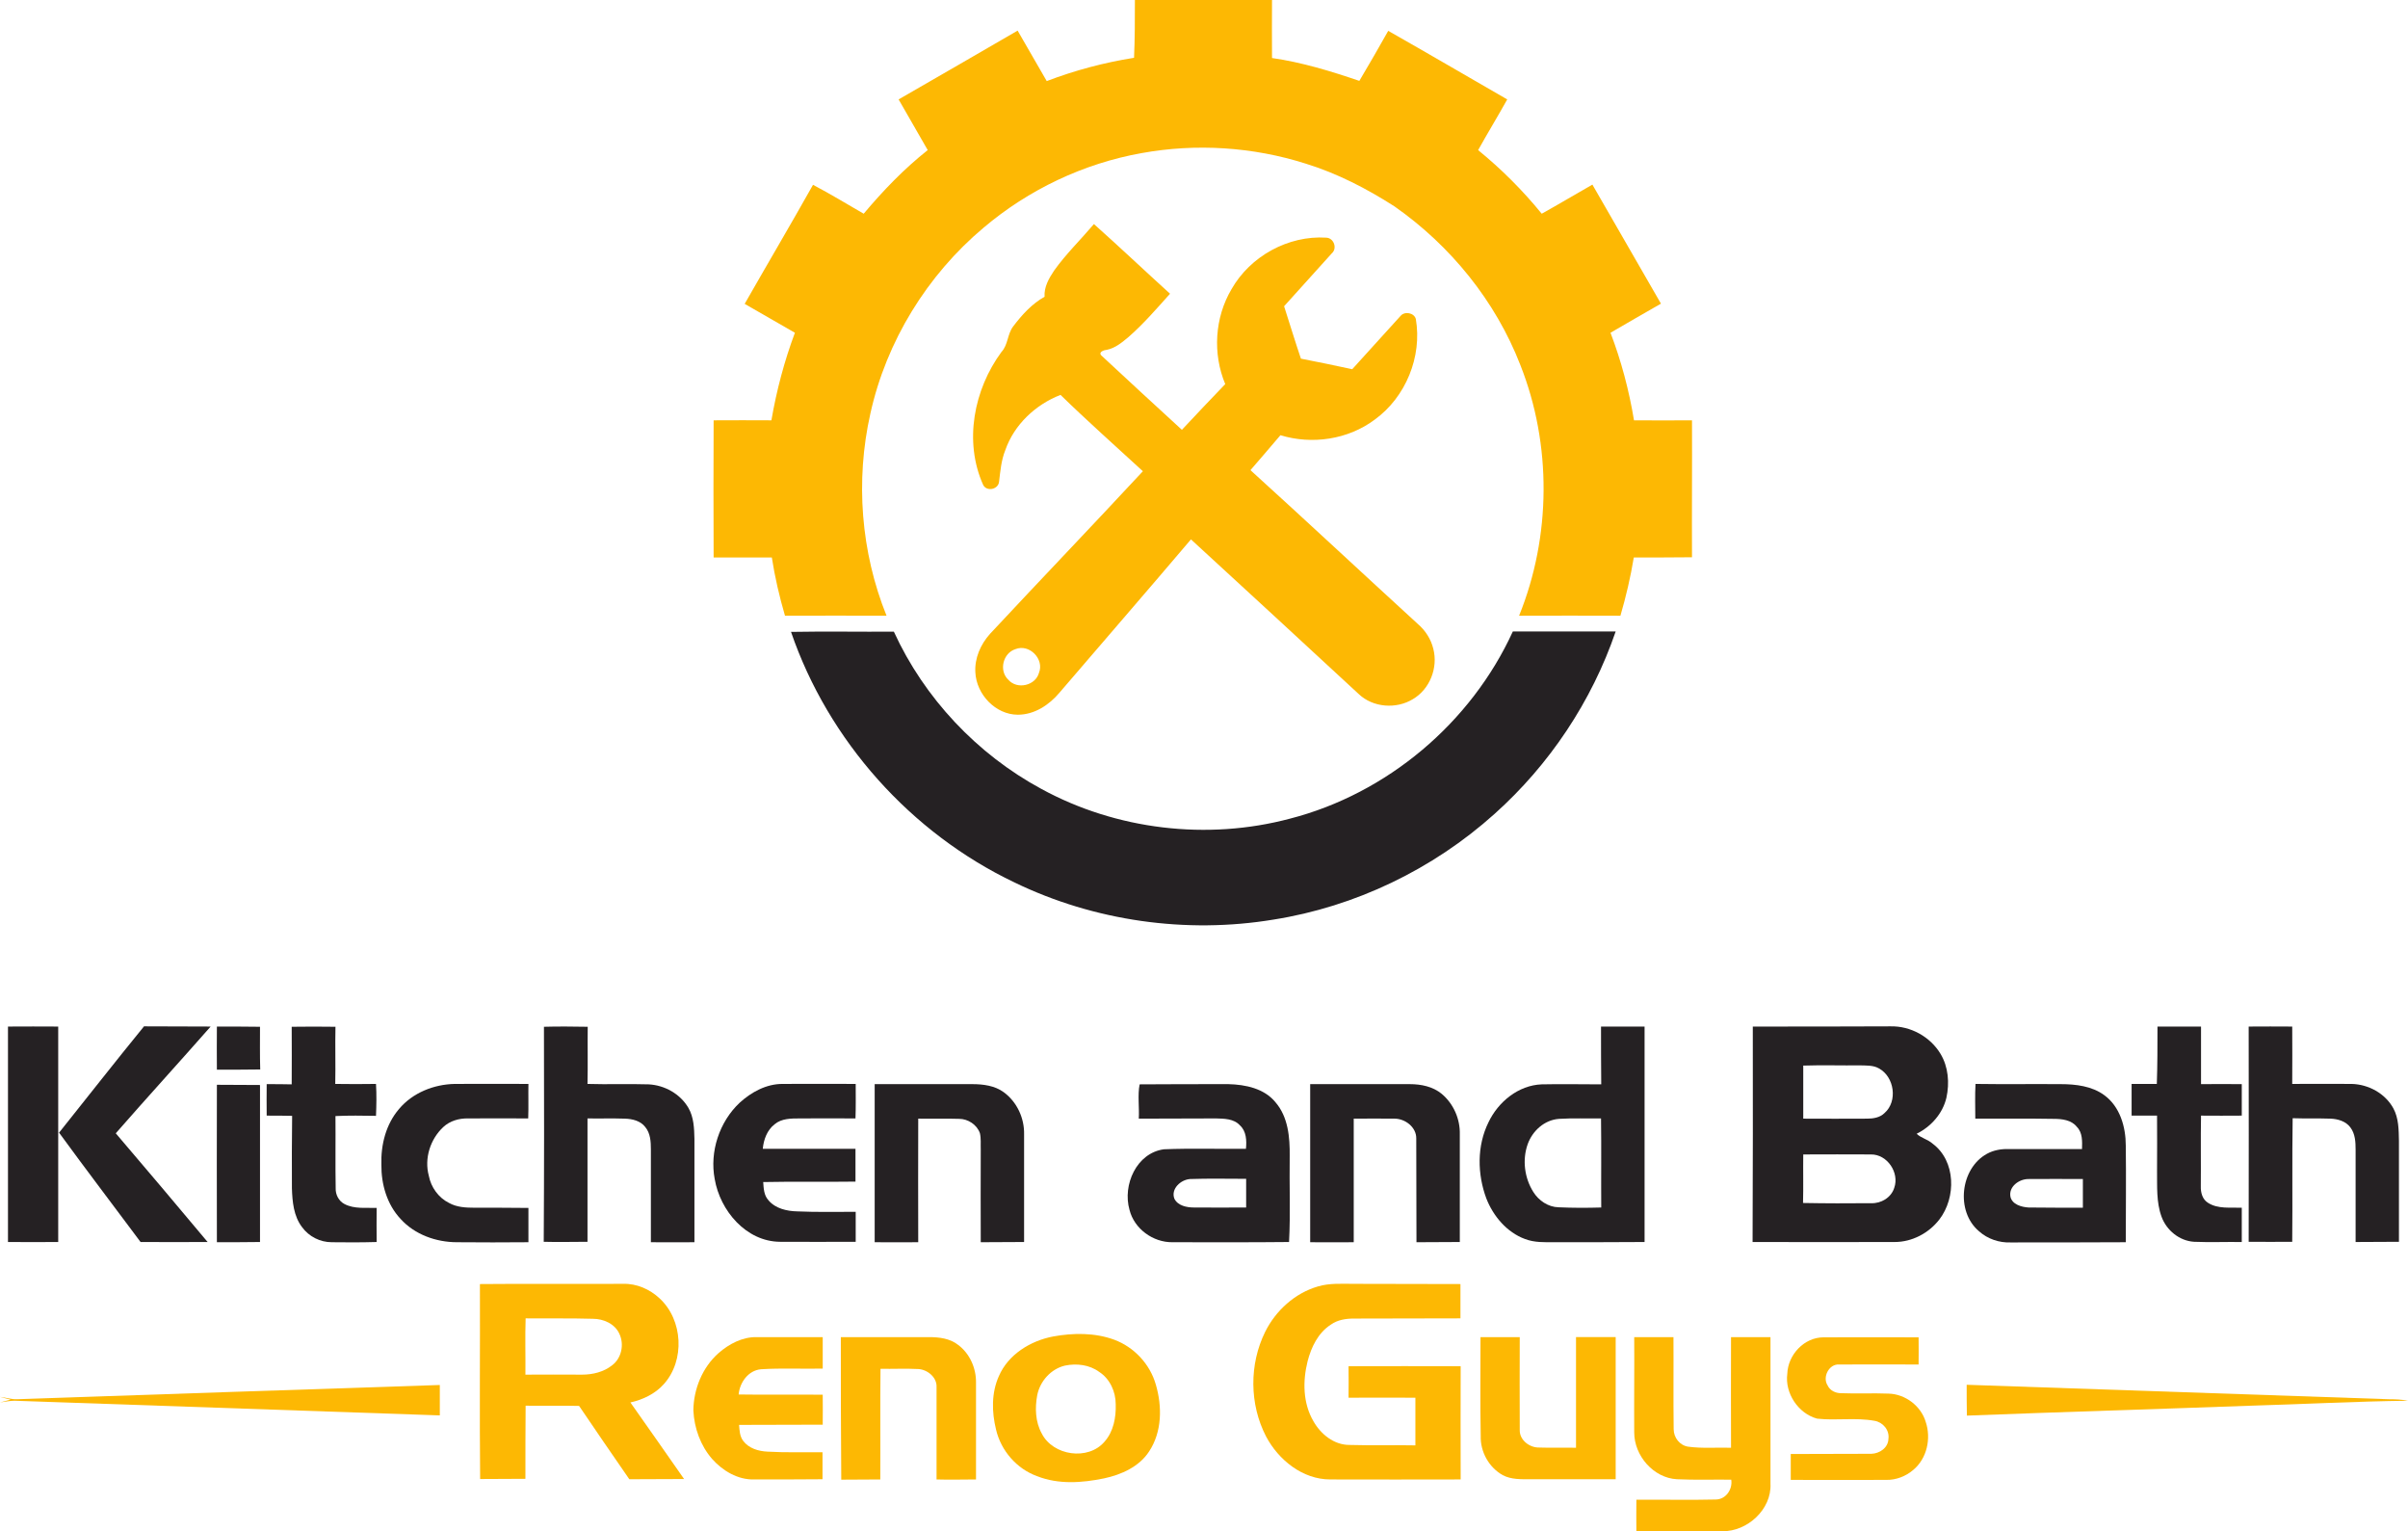 <?xml version="1.0" encoding="utf-8"?>
<!-- Generator: Adobe Illustrator 28.1.0, SVG Export Plug-In . SVG Version: 6.00 Build 0)  -->
<svg version="1.1" id="Layer_1" xmlns="http://www.w3.org/2000/svg" xmlns:xlink="http://www.w3.org/1999/xlink" x="0px" y="0px"
	 viewBox="0 0 1116.9 710" style="enable-background:new 0 0 1116.9 710;" xml:space="preserve">
<style type="text/css">
	.st0{fill:#FDB803;}
	.st1{fill:#252123;}
</style>
<g>
	<g>
		<g>
			<path class="st0" d="M222.6,595.4c22.1-0.2,44.2,0,66.4-0.1c6.3-0.2,12.4,2.5,16.9,6.7c10.9,10,11.9,28.8,2,39.8
				c-4,4.5-9.7,7.2-15.5,8.5c8.4,11.8,16.6,23.7,24.9,35.5c-8.5,0.1-17,0-25.4,0.1c-7.8-11.3-15.6-22.6-23.3-34
				c-8.3-0.2-16.6,0-24.8-0.1c-0.1,11.3-0.1,22.6-0.1,33.9c-7,0-14,0.1-21,0.1C222.4,655.8,222.7,625.6,222.6,595.4z M243.8,611.3
				c-0.3,8.7,0,17.4-0.1,26.1c8.7-0.1,17.5,0,26.2,0c5,0,10.1-1.2,14.1-4.4c4.3-3.3,5.6-9.6,3.3-14.5c-2.1-4.7-7.4-7-12.3-7
				C264.6,611.2,254.2,611.4,243.8,611.3z"/>
		</g>
		<path class="st0" d="M611.3,596.5c5.4-1.6,11.1-1.2,16.6-1.2c16.5,0.1,33,0,49.5,0.1c0,5.3,0,10.6,0,15.9c-16.5,0.1-33,0-49.5,0.1
			c-3.7,0-7.5,0.6-10.6,2.8c-5.9,3.8-9.1,10.4-10.8,17c-2.3,9.2-2.2,19.4,2.7,27.8c3.4,6,9.5,11,16.7,11c10.2,0.3,20.4,0,30.6,0.2
			c0-7.4,0-14.7,0-22.1c-10.3-0.1-20.7,0-31,0c0.1-4.9,0-9.7,0-14.6c17.3,0,34.7-0.1,52,0c-0.1,17.5,0,35,0,52.5
			c-20.2,0-40.4,0.1-60.5,0c-12.8,0-24-9-29.8-20c-7.7-14.9-7.8-33.4-0.4-48.4C591.7,607.7,600.6,599.6,611.3,596.5z"/>
		<g>
			<path class="st0" d="M488.5,619.7c9.3-1.7,19.3-1.8,28.3,1.5c9.2,3.4,16.6,11.3,19.3,20.8c3,10.2,2.9,21.9-3.1,31
				c-4.6,7.1-12.9,10.8-20.9,12.5c-10.2,2.1-21.1,2.9-31-1c-9.5-3.4-16.8-11.8-19.1-21.6c-2-8.1-2.2-17,1.3-24.8
				C467.6,628.1,477.9,621.7,488.5,619.7z M494,633.2c-6.5,1.5-11.6,7.2-12.9,13.7c-1.1,5.9-0.9,12.4,2.1,17.8
				c5.2,10.3,21.5,12.7,29.1,3.8c4.2-4.7,5.4-11.3,5.2-17.4c0-5.8-2.7-11.8-7.7-15C505.3,632.8,499.4,632.1,494,633.2z"/>
		</g>
		<path class="st0" d="M333.3,627.4c4.8-4.2,11-7.5,17.6-7.4c10.2,0,20.5,0,30.7,0c0,4.9,0,9.7,0,14.6c-9.5,0.2-19.1-0.3-28.6,0.3
			c-5.9,0.5-9.9,6.1-10.4,11.7c13,0.2,26,0,39,0.1c0.1,4.6,0,9.3,0,13.9c-12.9,0.1-25.9,0-38.8,0.1c0.2,2.5,0.3,5.3,1.9,7.4
			c2.6,3.5,7.1,4.8,11.2,5c8.5,0.5,17.1,0.2,25.6,0.3c0,4.2,0,8.4,0,12.5c-10.6,0.1-21.1,0.1-31.7,0.1c-7.6,0.2-14.6-4-19.5-9.5
			c-5.4-6.2-8.3-14.3-8.7-22.5C321.7,644.1,325.8,634,333.3,627.4z"/>
		<path class="st0" d="M390,620c13.6,0,27.2,0,40.9,0c4.7,0,9.7,0.6,13.5,3.6c5.4,4,8.4,10.8,8.3,17.5c0,15,0,29.9,0,44.9
			c-6.1,0-12.2,0.2-18.3,0c0-14.3,0-28.6,0-42.9c0.2-4.5-4.3-8.1-8.5-8.3c-5.8-0.3-11.7,0-17.5-0.1c-0.2,17.1,0,34.2-0.1,51.3
			c-6,0-12.1,0.1-18.1,0.1C390,664,390,642,390,620z"/>
		<path class="st0" d="M686.7,620c6.1,0,12.1,0,18.2,0c0,14.4-0.1,28.7,0,43.1c-0.1,4.7,4.6,8.2,9,8.1c5.7,0.2,11.4,0,17.1,0.1
			c0-17.1,0-34.2,0-51.3c6.1,0,12.2,0,18.4,0c0,22,0,43.9,0,65.9c-13.1,0-26.3,0-39.4,0c-4.4,0-9,0.2-13-1.9
			c-6.4-3.6-10.4-10.8-10.2-18.1C686.5,650.7,686.7,635.3,686.7,620z"/>
		<path class="st0" d="M758,620c6.1,0,12.1,0,18.2,0c0.1,14.2-0.1,28.5,0.1,42.7c0,3.9,2.8,7.5,6.7,8.1c6.6,0.9,13.3,0.3,19.9,0.5
			c0-17.1-0.1-34.2,0-51.3c6.1,0,12.2,0,18.3,0c0,22.7,0,45.3,0,68c0.6,11.9-10.8,22.2-22.3,22c-13.3,0-26.6,0-39.9,0
			c0-4.9-0.1-9.8,0-14.6c12.3-0.1,24.6,0.2,36.9-0.1c4.7-0.1,7.8-4.8,7.1-9.2c-8.4-0.1-16.8,0.2-25.2-0.2
			c-10.9-0.6-19.8-10.9-19.8-21.7C757.9,649.4,758.1,634.7,758,620z"/>
		<path class="st0" d="M829,637c0.3-8.8,7.8-16.9,16.8-16.9c14.7-0.1,29.4,0,44.1,0c0,4.2,0.1,8.4,0,12.6c-12.3,0-24.6-0.1-36.9,0
			c-4.7-0.3-7.8,5.9-5.3,9.7c1.1,2.4,3.7,3.6,6.2,3.6c7.4,0.3,14.7-0.1,22.1,0.2c7.7,0.2,15,5.7,17.2,13.1c2.6,7.7,0.6,17-5.8,22.3
			c-3.4,2.9-7.9,4.7-12.5,4.6c-14.8,0.1-29.5,0-44.3,0c0-4,0-8,0-12c12.5-0.1,25,0,37.4-0.1c3.8-0.1,7.8-2.8,7.9-6.9
			c0.6-4.1-2.6-7.8-6.5-8.4c-8.8-1.6-17.8,0-26.6-1C834,655.4,827.8,645.9,829,637z"/>
		<path class="st0" d="M912.2,642.1c65.2,2.2,130.4,4.5,195.7,6.7c3,0,6,0.1,9,0.7c-24.3,0.3-48.6,1.6-72.9,2.3
			c-43.9,1.6-87.8,2.9-131.7,4.6C912.2,651.6,912.2,646.9,912.2,642.1z"/>
		<path class="st0" d="M7.9,648.8c65.4-2.2,130.7-4.5,196.1-6.6c0,4.7,0,9.4,0,14.1c-65.7-2.3-131.5-4.5-197.2-6.8
			c-2.3,0-4.6,0.5-6.8,0.8l4.9-1.3L0,647.7C2.7,648,5.2,648.9,7.9,648.8z"/>
	</g>
	<g>
		<path class="st0" d="M526.4,0H590c-0.1,9,0,17.9,0,26.9c13.9,2,27.3,6.1,40.5,10.6c4.6-7.7,9-15.4,13.4-23.2
			c18.5,10.5,36.8,21.2,55.2,31.8c-4.4,7.9-9.1,15.6-13.5,23.5c10.8,8.8,20.7,18.7,29.5,29.5c7.9-4.4,15.6-9,23.5-13.5
			c10.6,18.4,21.2,36.8,31.8,55.2c-7.8,4.5-15.6,8.9-23.4,13.5c5,13.1,8.6,26.7,10.9,40.6c9,0.1,18,0,26.9,0
			c0.1,21.2-0.1,42.4,0,63.5c-9,0.1-18,0.1-27,0.1c-1.5,9.1-3.6,18.1-6.2,27c-15.7,0-31.3-0.1-47,0c14.9-36.8,15.2-79.3,0.6-116.2
			c-11.5-29.7-32.4-55.4-58.4-73.6c-12.8-8.2-26.5-15.3-41.1-19.8c-24.5-7.8-50.9-9.5-76.2-4.9c-26.9,4.8-52.4,16.9-73.3,34.6
			c-26.2,22-45.1,52.7-52.5,86.2c-7,31.1-4.4,64.2,7.5,93.7c-15.7-0.1-31.4,0-47.1,0c-2.6-8.9-4.7-17.9-6.1-27c-9,0-18,0-27,0
			c-0.1-21.2-0.1-42.4,0-63.6c9-0.1,17.9,0,26.8,0c2.4-13.9,6-27.5,10.9-40.6c-7.8-4.4-15.5-9-23.3-13.4
			c10.5-18.4,21.3-36.7,31.7-55.2c8,4.2,15.7,8.9,23.5,13.4c9-10.7,18.7-20.8,29.7-29.5c-4.5-7.9-9-15.7-13.5-23.5
			c18.4-10.6,36.8-21.2,55.2-31.9c4.5,7.8,9,15.6,13.5,23.4c13.1-5,26.7-8.6,40.5-10.8C526.4,17.9,526.4,9,526.4,0z"/>
		<g>
			<path class="st0" d="M507.4,103.9c11.9,10.6,23.5,21.6,35.3,32.3c-6.2,6.9-12.3,14-19.3,20.1c-3,2.5-6.1,5.1-10,5.9
				c-1.2,0.1-3.9,0.9-2.7,2.5c12.4,11.6,25,23.1,37.5,34.6c6.7-7.1,13.3-14.2,20.1-21.2c-5.9-14.1-4.9-30.8,2.9-44
				c8.7-15.3,26.3-25,43.9-23.9c3.6,0.1,5.3,5,2.6,7.3c-7.3,8.2-14.8,16.3-22.1,24.5c2.6,8.1,5.1,16.3,7.8,24.3
				c7.9,1.5,15.8,3.2,23.8,4.9c7.5-8.2,14.9-16.5,22.4-24.7c1.9-2.3,6.3-1.5,7.1,1.4c3,17.5-4.7,36.3-19.1,46.7
				c-12.3,9.2-29,11.7-43.7,7.2c-4.6,5.5-9.3,10.8-13.9,16.2c26,23.6,51.7,47.6,77.6,71.3c3.5,3,6.1,7,7.2,11.5
				c2.3,8.8-1.6,18.8-9.5,23.4c-7.7,4.7-18.5,3.9-25.1-2.4c-25.9-23.9-51.8-47.9-77.8-71.7c-20.2,23.8-40.7,47.4-61,71.1
				c-4.8,5.7-11.6,10.2-19.3,10.2c-10.3,0-19.2-9.4-19.7-19.6c-0.4-6.6,2.4-13,6.8-17.9c23.5-25.2,47.4-50.1,70.9-75.4
				c-12.8-11.8-25.8-23.3-38.2-35.4c-11.6,4.5-21.5,13.8-25.6,25.6c-1.9,4.7-2.3,9.7-2.9,14.6c-0.3,3.7-5.8,4.8-7.4,1.5
				c-9-20.1-4.3-44.2,8.5-61.6c3.1-3.3,2.7-8.2,5.4-11.8c4.1-5.4,8.7-10.5,14.6-13.8c-0.3-4.5,2-8.5,4.4-12.1
				C494.3,117.9,501.2,111.2,507.4,103.9z M471,301c-5.8,1.8-7.8,10-3.3,14.2c4.1,4.7,12.6,2.7,14.2-3.2
				C484.5,305.6,477.4,298.4,471,301z"/>
		</g>
		<path class="st1" d="M366.9,293c15.9-0.3,31.8,0,47.7-0.1c14.1,30.8,38.6,56.8,68.4,72.9c34.8,19,77,24,115.3,13.8
			c45.1-11.6,84-44.4,103.4-86.8c15.9,0,31.8,0,47.7,0c-11.1,32.4-30.7,61.8-56.2,84.6c-28.6,25.7-64.6,43-102.5,49
			c-40.5,6.7-83.1,0.7-120.1-17.2C422.5,386.3,384.2,343.5,366.9,293z"/>
	</g>
	<g>
		<path class="st1" d="M3.7,476c7.8-0.1,15.6,0,23.3,0c0,33.3,0,66.6,0,99.9c-7.8,0-15.6,0.1-23.3,0C3.7,542.6,3.7,509.3,3.7,476z"
			/>
		<path class="st1" d="M27.4,525.2c13.1-16.4,26.1-33,39.4-49.3c10.3,0.1,20.6,0,30.9,0.1c-14.6,16.6-29.5,32.9-44,49.5
			c14.3,16.7,28.5,33.6,42.6,50.4c-10.4,0-20.7,0.1-31.1,0C52.6,559,39.8,542.2,27.4,525.2z"/>
		<path class="st1" d="M100.6,476c6.7,0,13.3,0,20,0.1c0,6.6-0.1,13.2,0.1,19.8c-6.7,0.1-13.4,0.1-20.1,0.1
			C100.6,489.3,100.5,482.6,100.6,476z"/>
		<path class="st1" d="M135.3,476.1c6.8-0.1,13.6-0.1,20.3,0c-0.2,8.8,0.1,17.6-0.1,26.5c6.3,0.1,12.6,0.1,18.9,0
			c0.3,4.9,0.2,9.9,0,14.8c-6.3-0.1-12.6-0.2-18.8,0.1c0.1,11.2-0.1,22.3,0.1,33.5c-0.1,2.9,1.4,5.9,4.1,7.3
			c4.6,2.4,9.9,1.6,14.9,1.8c0,5.3-0.1,10.5,0,15.8c-6.9,0.2-13.9,0.2-20.8,0.1c-5.4,0-10.6-2.6-13.8-7c-3.9-5.1-4.5-11.8-4.7-18
			c-0.1-11.2,0-22.4,0.1-33.6c-3.9-0.1-7.9-0.1-11.8-0.1c-0.1-4.9,0-9.8,0-14.6c3.9,0,7.8,0,11.6,0.1
			C135.4,493.9,135.3,485,135.3,476.1z"/>
		<path class="st1" d="M252.3,476.1c6.8-0.2,13.5-0.1,20.3,0c-0.1,8.8,0.1,17.6-0.1,26.5c9.5,0.3,18.9-0.1,28.4,0.2
			c7.4,0.4,14.6,4.4,18.4,10.9c2.5,4.3,2.7,9.5,2.8,14.4c0,16,0,32,0,47.9c-6.7,0-13.4,0.1-20.2,0c0-14.3,0-28.6,0-43
			c0-3.6-0.2-7.5-2.6-10.4c-2.2-2.9-6-3.8-9.5-3.9c-5.8-0.2-11.5,0-17.3-0.1c0,19.1,0,38.2,0,57.2c-6.8,0-13.5,0.2-20.3,0
			C252.4,542.6,252.4,509.4,252.3,476.1z"/>
		<g>
			<path class="st1" d="M742.6,476c6.7,0,13.4,0,20.2,0c0,33.3,0,66.6,0,99.9c-13.9,0.1-27.9,0.1-41.8,0.1c-4.6,0-9.3,0.2-13.7-1.5
				c-8.4-3.1-14.7-10.6-17.9-18.8c-4.2-11.3-4.4-24.4,1-35.3c4.5-9.5,13.9-17.2,24.7-17.6c9.2-0.2,18.4,0,27.6,0
				C742.6,493.8,742.6,484.9,742.6,476z M708.6,530.5c-2.6,7.3-1.5,15.7,2.6,22.2c2.5,4,6.9,7,11.7,7.1c6.6,0.3,13.2,0.3,19.8,0.1
				c-0.1-13.8,0.1-27.5-0.1-41.3c-6.5,0.1-13-0.2-19.5,0.2C716.3,519.3,710.8,524.4,708.6,530.5z"/>
		</g>
		<g>
			<path class="st1" d="M813,476c21.3,0,42.6,0,63.9-0.1c9.3-0.2,18.4,4.8,23.2,12.8c3.6,6,4.2,13.5,2.7,20.3
				c-1.7,7.3-7.1,13.4-13.8,16.7c2,2,5.2,2.6,7.4,4.6c10.8,8,11,25,3.1,35.2c-4.9,6.3-12.6,10.4-20.7,10.4c-21.9,0.1-43.9,0-65.9,0
				C813,542.7,813.1,509.3,813,476z M836.4,494.1c0,8.2,0,16.4,0,24.6c9.9,0,19.7,0.1,29.6,0c2.9,0,6-0.5,8.1-2.6
				c6.2-5.4,4.6-16.8-2.6-20.7c-2.6-1.5-5.7-1.3-8.5-1.4C854.1,494.1,845.2,493.8,836.4,494.1z M836.4,535.3
				c-0.1,7.5,0.1,15-0.1,22.5c10.5,0.2,21.1,0.2,31.6,0.1c4.6,0.2,9.3-2.6,10.7-7.1c2.5-7-3.2-15.6-10.8-15.5
				C857.4,535.2,846.9,535.3,836.4,535.3z"/>
		</g>
		<path class="st1" d="M1000.7,476c6.7,0,13.5,0,20.2,0c0,8.9,0,17.8,0,26.7c6.3-0.1,12.6,0,18.9,0c0,4.9,0,9.7,0,14.6
			c-6.3,0-12.6,0.1-18.9,0c-0.2,10.9,0,21.8-0.1,32.7c-0.1,2.9,0.7,6.1,3.3,7.7c4.6,3,10.5,2.1,15.7,2.3c0,5.3,0,10.6,0,15.9
			c-7.4-0.1-14.8,0.2-22.1-0.1c-6.8-0.4-12.8-5.3-15.1-11.6c-2.5-6.8-2-14.2-2.1-21.3c0-8.5,0.1-17.1,0-25.6c-3.9,0-7.9,0-11.8,0
			c0-4.9,0-9.8,0-14.7c3.9,0,7.8,0,11.7,0C1000.7,493.8,1000.7,484.9,1000.7,476z"/>
		<path class="st1" d="M1043,476c6.7-0.1,13.4,0,20.2,0c0.1,8.9,0,17.7,0,26.6c9.2,0,18.4-0.1,27.6,0c7.8,0.2,15.5,4.4,19.3,11.3
			c2.5,4.6,2.5,10,2.6,15.1c0,15.6,0,31.2,0,46.8c-6.7,0-13.4,0.1-20.1,0.1c0-14.3,0-28.6,0-42.9c0-3.5-0.2-7.3-2.4-10.2
			c-2.1-2.9-5.9-4-9.3-4.1c-5.8-0.2-11.7,0-17.5-0.2c-0.3,19.1,0,38.2-0.2,57.3c-6.7,0-13.4,0.1-20.2,0
			C1043,542.6,1043.1,509.3,1043,476z"/>
		<path class="st1" d="M100.6,503c6.7,0.1,13.4,0,20,0.1c0,24.3,0,48.5,0,72.8c-6.7,0.1-13.3,0.1-20,0.1
			C100.5,551.6,100.6,527.3,100.6,503z"/>
		<path class="st1" d="M185.1,514.2c6.3-7.5,16.1-11.4,25.8-11.6c11.4-0.1,22.8,0,34.2,0c-0.1,5.3,0.1,10.6-0.1,16
			c-9.3-0.1-18.6,0-27.9,0c-4.1-0.1-8.4,1.1-11.5,4c-6,5.6-8.9,14.5-6.7,22.6c1,5.3,4.5,10.2,9.4,12.6c3.6,2,7.8,2.2,11.7,2.2
			c8.4,0,16.8,0,25.1,0.1c0,5.3,0,10.6,0,15.9c-11,0.1-22.1,0.1-33.1,0c-9.7,0-19.6-3.5-26.2-10.8c-6.3-6.7-9-16.1-8.9-25.1
			C176.6,530.8,179,521.3,185.1,514.2z"/>
		<path class="st1" d="M343.1,511.3c5.4-4.9,12.3-8.7,19.8-8.7c11.3-0.1,22.6,0,34,0c0,5.3,0.1,10.6-0.1,16c-8.6-0.1-17.2,0-25.9,0
			c-4,0-8.4,0-11.6,2.7c-3.5,2.7-5.1,7.1-5.5,11.4c14.3,0,28.7,0,43,0c0,5.1,0,10.2,0,15.2c-14.3,0.2-28.6-0.1-42.8,0.2
			c0.2,2.9,0.3,6.1,2.4,8.4c3.2,3.9,8.6,5.1,13.4,5.2c9,0.4,18,0.2,27.1,0.2c0,4.6,0,9.3,0,13.9c-11.7,0-23.4,0.1-35.1,0
			c-15.7-0.1-27.8-14.4-30.3-29.1C329.1,534.1,333.6,520.2,343.1,511.3z"/>
		<path class="st1" d="M405.7,502.7c15.1,0,30.2,0,45.3,0c5,0,10.4,0.7,14.5,3.7c6.2,4.5,9.7,12.1,9.5,19.7c0,16.6,0,33.2,0,49.8
			c-6.7,0-13.4,0.1-20.1,0.1c-0.1-14.3,0-28.7,0-43c-0.1-2.5,0.2-5.1-0.4-7.6c-1.4-3.9-5.5-6.6-9.6-6.6c-6.3-0.2-12.6,0-19-0.1
			c-0.1,19.1,0,38.2,0,57.3c-6.7,0-13.5,0.1-20.2,0C405.7,551.5,405.7,527.1,405.7,502.7z"/>
		<g>
			<path class="st1" d="M528.2,518.7c0.3-5.2-0.6-11,0.4-15.9c13.7-0.1,27.5-0.1,41.2-0.1c7.9,0.2,16.6,2,21.8,8.4
				c5.9,6.8,6.7,16.3,6.6,24.9c-0.2,13.3,0.4,26.7-0.3,39.9c-18,0.2-36.1,0.1-54.1,0.1c-9,0.1-17.7-6.2-19.9-15
				c-3.3-11.5,3.2-26.4,16-28.1c12.6-0.5,25.3-0.1,38-0.2c0.4-3.8,0.2-8.2-2.8-10.9c-2.8-3.1-7.3-3.1-11.1-3.2
				C552,518.6,540.1,518.7,528.2,518.7z M544.7,555.8c1.6,3.3,5.8,4.1,9.1,4.1c8.1,0,16.1,0.1,24.2,0c0-4.5,0-8.9,0-13.3
				c-8.7,0-17.4-0.2-26,0.1C547.6,547,543,551.3,544.7,555.8z"/>
		</g>
		<path class="st1" d="M607.7,502.7c15.4,0,30.8,0,46.2,0c5.2,0,10.7,1.1,14.8,4.5c5.5,4.6,8.6,11.7,8.4,18.8c0,16.6,0,33.2,0,49.9
			c-6.7,0-13.4,0.1-20.1,0.1c-0.1-16,0-32.1-0.1-48.1c0.1-5.2-5.1-9.2-10.1-9.2c-6.3-0.1-12.6,0-18.9,0c0,19.1,0,38.2,0,57.3
			c-6.7,0-13.5,0.1-20.2,0C607.7,551.5,607.7,527.1,607.7,502.7z"/>
		<g>
			<path class="st1" d="M916.2,518.7c0-5.4-0.2-10.7,0.1-16.1c13.2,0.2,26.4,0,39.5,0.1c7,0,14.5,0.9,20.2,5.1
				c7.3,5.3,10,14.7,10,23.4c0.2,14.9,0,29.9,0,44.8c-17.8,0.1-35.6,0.1-53.4,0.1c-5.3,0.2-10.7-1.6-14.7-5.2
				c-10.9-9.2-8.7-29.1,3.7-35.9c3.1-1.7,6.6-2.3,10.1-2.2c11.3,0,22.7,0,34,0c0.1-3.5,0.3-7.6-2.4-10.3c-2.5-3.2-6.9-3.7-10.7-3.7
				C940.7,518.6,928.5,518.7,916.2,518.7z M932.5,554.9c0.8,3.6,5.1,4.8,8.4,5c8.4,0.1,16.8,0.1,25.2,0.1c0-4.5,0-8.9,0-13.3
				c-8.4,0-16.8-0.1-25.1,0C936.6,546.6,931.6,550.2,932.5,554.9z"/>
		</g>
	</g>
</g>
</svg>
